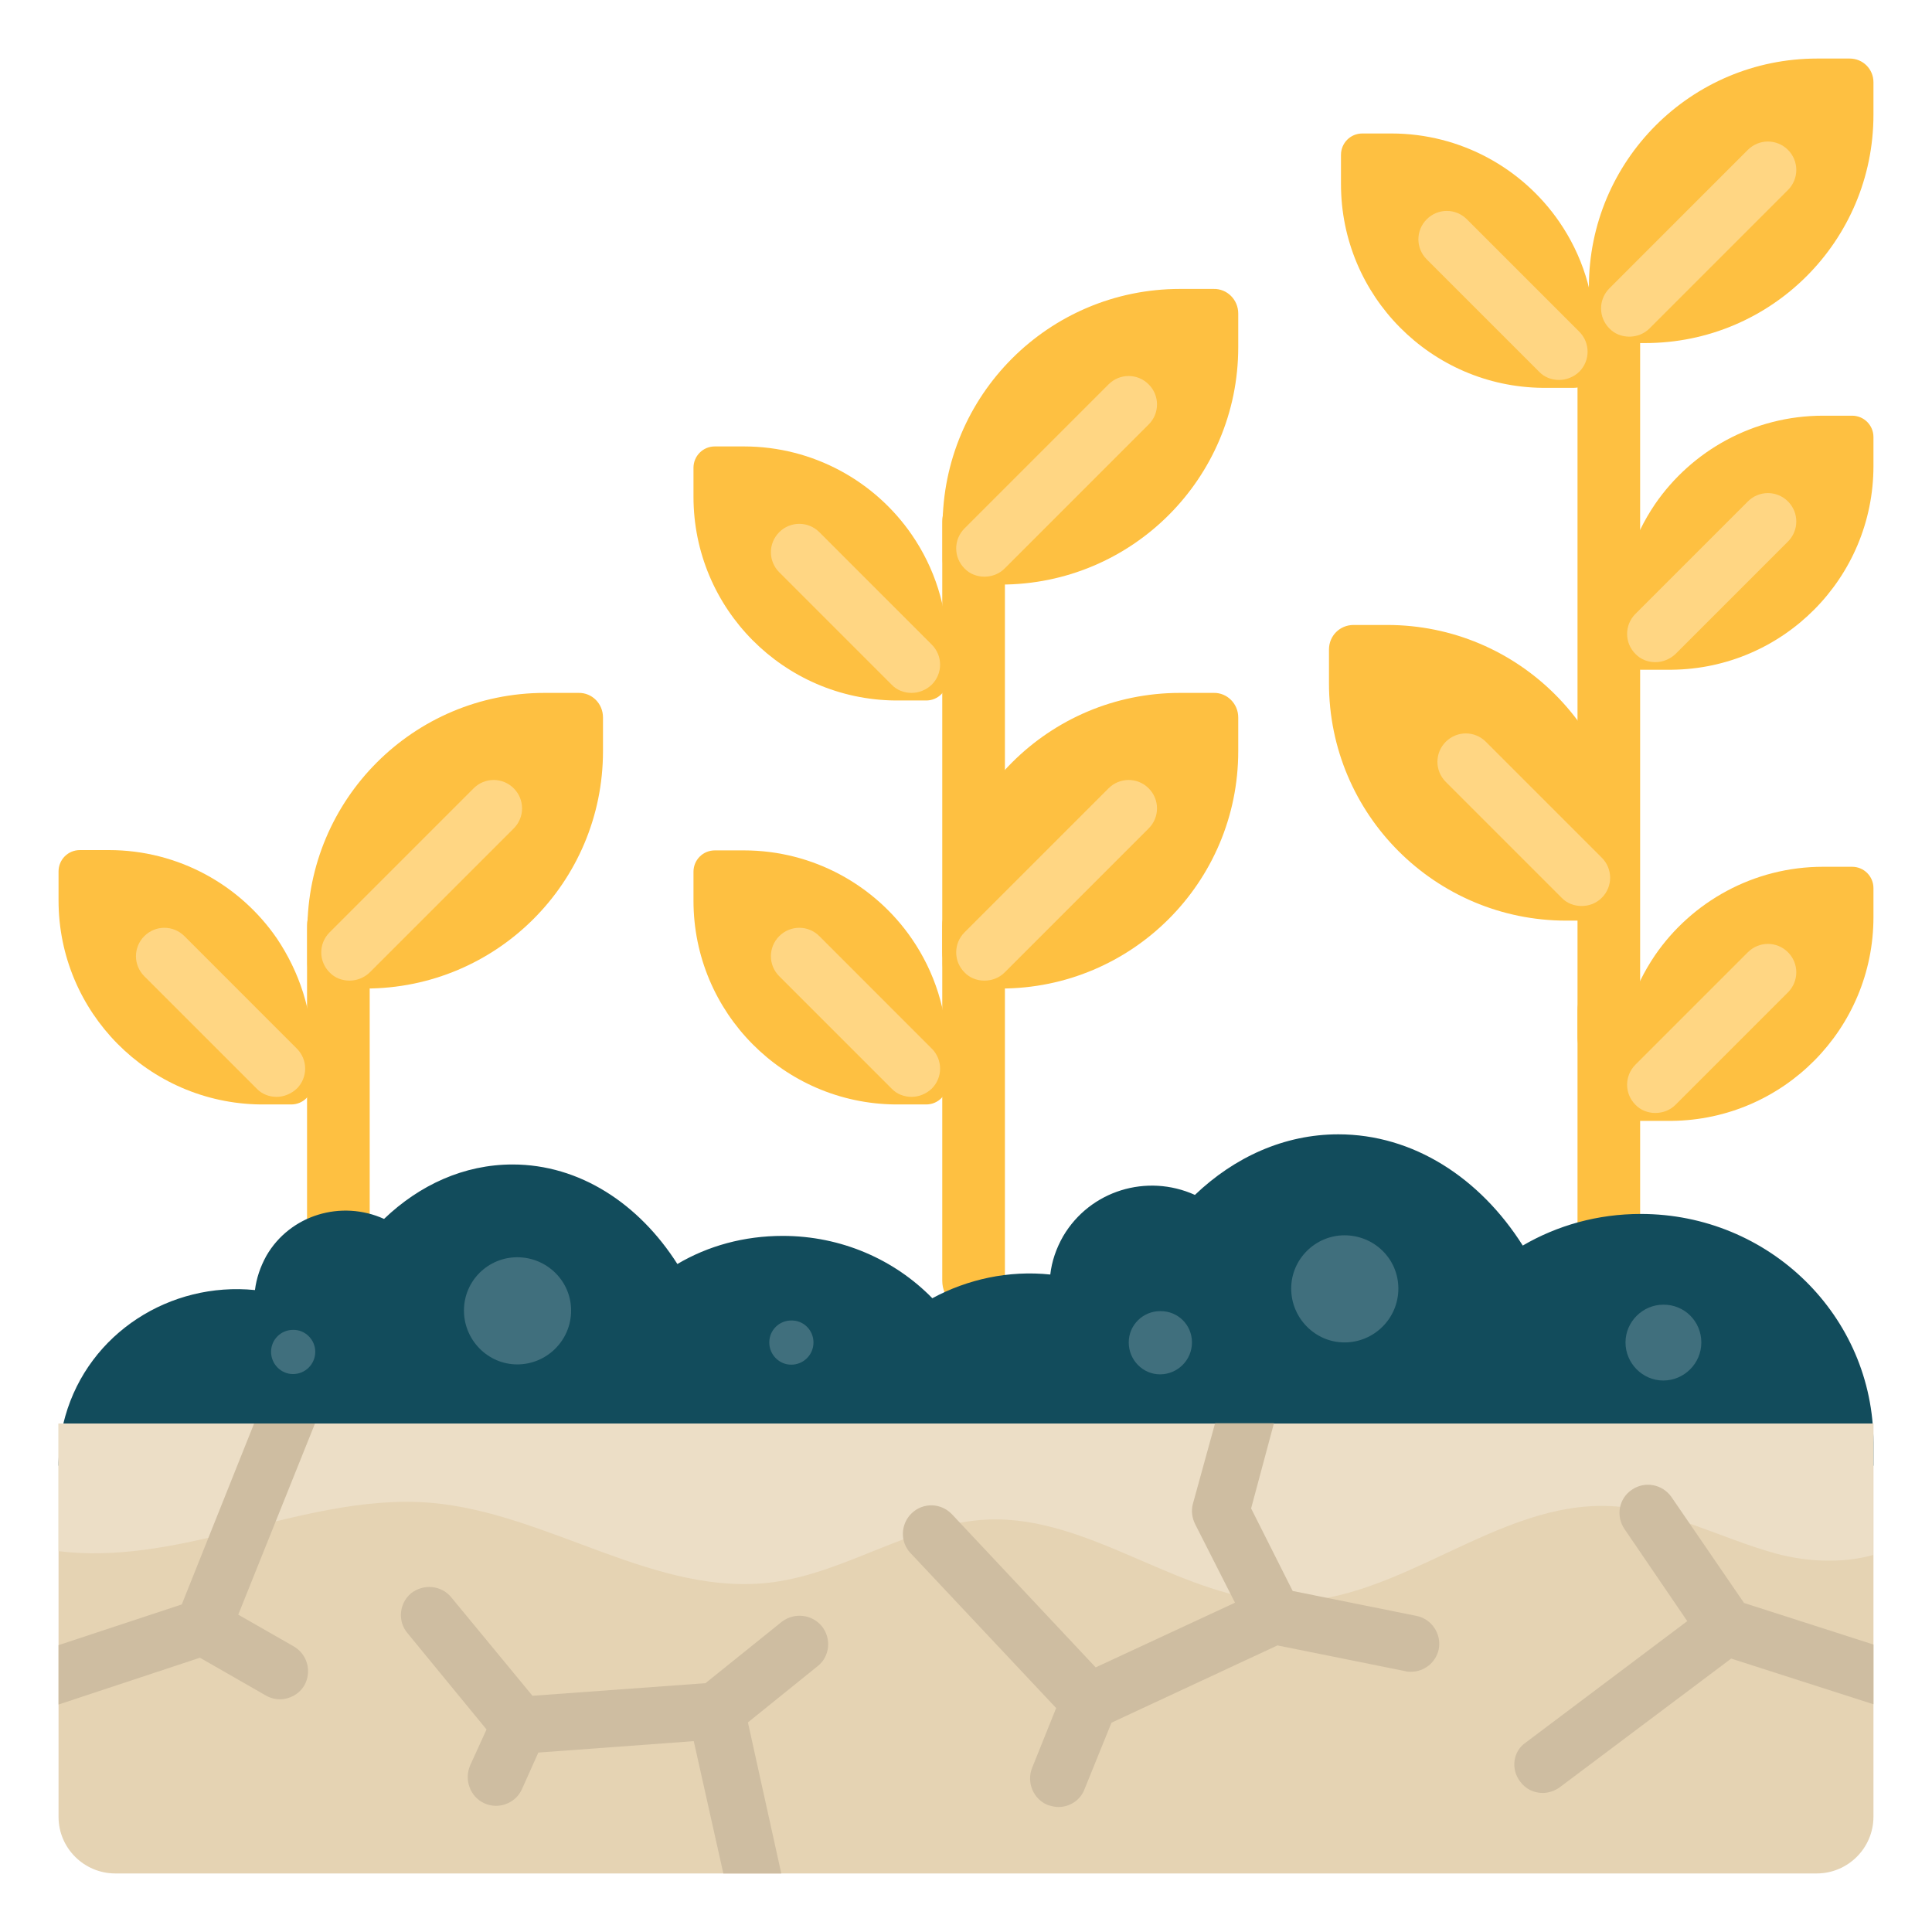 <svg xmlns="http://www.w3.org/2000/svg" width="56" height="56" viewBox="0 0 56 56" fill="none"><path d="M28.865 28.246C28.704 28.407 28.475 28.509 28.22 28.509C27.72 28.509 27.312 28.102 27.312 27.601V15.111C27.312 14.611 27.72 14.204 28.22 14.204C28.721 14.204 29.128 14.611 29.128 15.111V27.601C29.128 27.856 29.026 28.085 28.865 28.246Z" fill="#FEC041"></path><path d="M27.465 18.845V19.685C27.465 20.024 27.194 20.304 26.846 20.304H25.947C22.714 20.27 20.101 17.64 20.101 14.399V13.559C20.101 13.22 20.372 12.94 20.72 12.94H21.56C23.579 12.94 25.37 13.958 26.43 15.502C27.084 16.452 27.465 17.606 27.465 18.845Z" fill="#FEC041"></path><path d="M35.891 9.087V10.063C35.891 13.864 32.811 16.944 29.01 16.944H28.034C27.635 16.944 27.321 16.622 27.321 16.232V15.256C27.321 11.455 30.401 8.375 34.203 8.375H35.178C35.569 8.366 35.891 8.688 35.891 9.087Z" fill="#FEC041"></path><path d="M28.535 16.715C28.323 16.715 28.11 16.639 27.958 16.478C27.635 16.155 27.635 15.638 27.958 15.315L32.132 11.141C32.455 10.818 32.972 10.818 33.295 11.141C33.617 11.463 33.617 11.981 33.295 12.303L29.12 16.478C28.959 16.639 28.747 16.715 28.535 16.715Z" fill="#FFD683"></path><path d="M26.422 20.084C26.21 20.084 25.997 20.007 25.845 19.846L22.587 16.588C22.264 16.265 22.264 15.748 22.587 15.425C22.909 15.103 23.427 15.103 23.749 15.425L27.007 18.684C27.33 19.006 27.33 19.524 27.007 19.846C26.846 19.999 26.634 20.084 26.422 20.084Z" fill="#FFD683"></path><path d="M10.453 37.766C10.292 37.927 10.063 38.029 9.808 38.029C9.308 38.029 8.9 37.622 8.9 37.121V26.821C8.9 26.32 9.308 25.913 9.808 25.913C10.309 25.913 10.716 26.32 10.716 26.821V37.121C10.725 37.376 10.623 37.596 10.453 37.766Z" fill="#FEC041"></path><path d="M9.062 30.554V31.394C9.062 31.733 8.79 32.013 8.442 32.013H7.543C4.31 31.971 1.697 29.341 1.697 26.099V25.259C1.697 24.92 1.968 24.64 2.316 24.64H3.156C5.176 24.64 6.966 25.658 8.026 27.202C8.671 28.161 9.062 29.315 9.062 30.554Z" fill="#FEC041"></path><path d="M17.478 20.796V21.772C17.478 25.573 14.398 28.653 10.597 28.653H9.621C9.223 28.653 8.909 28.331 8.909 27.941V26.965C8.909 23.164 11.989 20.084 15.79 20.084H16.766C17.164 20.075 17.478 20.398 17.478 20.796Z" fill="#FEC041"></path><path d="M10.131 28.424C9.919 28.424 9.707 28.348 9.554 28.187C9.231 27.864 9.231 27.347 9.554 27.024L13.728 22.85C14.051 22.527 14.568 22.527 14.891 22.85C15.213 23.172 15.213 23.69 14.891 24.012L10.716 28.187C10.547 28.348 10.334 28.424 10.131 28.424Z" fill="#FFD683"></path><path d="M8.018 31.793C7.806 31.793 7.594 31.716 7.441 31.555L4.183 28.297C3.86 27.974 3.86 27.457 4.183 27.134C4.505 26.812 5.023 26.812 5.345 27.134L8.603 30.393C8.926 30.715 8.926 31.233 8.603 31.555C8.434 31.708 8.23 31.793 8.018 31.793Z" fill="#FFD683"></path><path d="M28.865 37.766C28.704 37.927 28.475 38.029 28.22 38.029C27.72 38.029 27.312 37.622 27.312 37.121V26.821C27.312 26.32 27.72 25.913 28.22 25.913C28.721 25.913 29.128 26.32 29.128 26.821V37.121C29.128 37.376 29.026 37.596 28.865 37.766Z" fill="#FEC041"></path><path d="M27.465 30.554V31.394C27.465 31.733 27.194 32.013 26.846 32.013H25.947C22.714 31.98 20.101 29.349 20.101 26.108V25.268C20.101 24.929 20.372 24.649 20.72 24.649H21.56C23.579 24.649 25.37 25.667 26.43 27.211C27.084 28.161 27.465 29.315 27.465 30.554Z" fill="#FEC041"></path><path d="M35.891 20.796V21.772C35.891 25.573 32.811 28.653 29.01 28.653H28.034C27.635 28.653 27.321 28.331 27.321 27.941V26.965C27.321 23.164 30.401 20.084 34.203 20.084H35.178C35.569 20.075 35.891 20.398 35.891 20.796Z" fill="#FEC041"></path><path d="M28.535 28.424C28.323 28.424 28.11 28.348 27.958 28.187C27.635 27.864 27.635 27.347 27.958 27.024L32.132 22.85C32.455 22.527 32.972 22.527 33.295 22.85C33.617 23.172 33.617 23.69 33.295 24.012L29.12 28.187C28.959 28.348 28.747 28.424 28.535 28.424Z" fill="#FFD683"></path><path d="M26.422 31.793C26.21 31.793 25.997 31.716 25.845 31.555L22.587 28.297C22.264 27.974 22.264 27.457 22.587 27.134C22.909 26.812 23.427 26.812 23.749 27.134L27.007 30.393C27.33 30.715 27.33 31.233 27.007 31.555C26.846 31.708 26.634 31.793 26.422 31.793Z" fill="#FFD683"></path><path d="M47.277 30.715C47.116 30.876 46.887 30.978 46.633 30.978C46.132 30.978 45.725 30.571 45.725 30.07V9.062C45.725 8.561 46.132 8.154 46.633 8.154C47.133 8.154 47.54 8.561 47.54 9.062V30.07C47.54 30.325 47.439 30.545 47.277 30.715Z" fill="#FEC041"></path><path d="M46.938 17.954V18.794C46.938 19.133 47.209 19.413 47.557 19.413H48.457C51.69 19.379 54.303 16.749 54.303 13.508V12.668C54.303 12.329 54.031 12.049 53.683 12.049H52.843C50.824 12.049 49.034 13.067 47.973 14.611C47.328 15.561 46.938 16.715 46.938 17.954Z" fill="#FEC041"></path><path d="M47.981 19.193C47.769 19.193 47.557 19.116 47.404 18.955C47.082 18.633 47.082 18.115 47.404 17.793L50.663 14.534C50.985 14.212 51.503 14.212 51.825 14.534C52.147 14.857 52.147 15.374 51.825 15.697L48.567 18.955C48.406 19.108 48.194 19.193 47.981 19.193Z" fill="#FFD683"></path><path d="M46.233 9.783V10.623C46.233 10.963 45.962 11.242 45.614 11.242H44.715C41.482 11.209 38.869 8.578 38.869 5.337V4.489C38.869 4.149 39.14 3.869 39.488 3.869H40.328C42.347 3.869 44.138 4.887 45.198 6.432C45.852 7.382 46.233 8.536 46.233 9.783Z" fill="#FEC041"></path><path d="M54.303 2.384V3.326C54.303 6.983 51.341 9.944 47.684 9.944H46.742C46.361 9.944 46.055 9.639 46.055 9.257V8.315C46.055 4.658 49.016 1.697 52.673 1.697H53.615C53.997 1.697 54.303 2.002 54.303 2.384Z" fill="#FEC041"></path><path d="M47.226 9.758C47.014 9.758 46.802 9.681 46.649 9.52C46.327 9.198 46.327 8.68 46.649 8.358L50.662 4.344C50.985 4.022 51.502 4.022 51.825 4.344C52.147 4.667 52.147 5.184 51.825 5.507L47.812 9.52C47.65 9.681 47.438 9.758 47.226 9.758Z" fill="#FFD683"></path><path d="M45.19 11.013C44.978 11.013 44.766 10.937 44.613 10.776L41.355 7.518C41.032 7.195 41.032 6.678 41.355 6.355C41.677 6.033 42.195 6.033 42.517 6.355L45.775 9.613C46.098 9.936 46.098 10.453 45.775 10.776C45.614 10.929 45.402 11.013 45.19 11.013Z" fill="#FFD683"></path><path d="M47.277 40.227C47.116 40.388 46.887 40.49 46.633 40.49C46.132 40.49 45.725 40.083 45.725 39.582V29.281C45.725 28.781 46.132 28.373 46.633 28.373C47.133 28.373 47.54 28.781 47.54 29.281V39.582C47.54 39.836 47.439 40.066 47.277 40.227Z" fill="#FEC041"></path><path d="M46.938 31.029V31.869C46.938 32.209 47.209 32.489 47.557 32.489H48.457C51.69 32.455 54.303 29.824 54.303 26.583V25.743C54.303 25.404 54.031 25.124 53.683 25.124H52.843C50.824 25.124 49.034 26.142 47.973 27.686C47.328 28.637 46.938 29.782 46.938 31.029Z" fill="#FEC041"></path><path d="M38.521 18.828V19.804C38.521 23.605 41.601 26.685 45.402 26.685H46.378C46.777 26.685 47.091 26.363 47.091 25.972V24.996C47.091 21.195 44.011 18.115 40.209 18.115H39.234C38.835 18.115 38.521 18.429 38.521 18.828Z" fill="#FEC041"></path><path d="M45.843 26.261C45.631 26.261 45.419 26.184 45.266 26.023L41.906 22.663C41.584 22.341 41.584 21.823 41.906 21.501C42.229 21.178 42.746 21.178 43.069 21.501L46.429 24.861C46.751 25.183 46.751 25.701 46.429 26.023C46.268 26.184 46.056 26.261 45.843 26.261Z" fill="#FFD683"></path><path d="M47.981 32.26C47.769 32.26 47.557 32.183 47.404 32.022C47.082 31.7 47.082 31.182 47.404 30.86L50.663 27.601C50.985 27.279 51.503 27.279 51.825 27.601C52.147 27.924 52.147 28.441 51.825 28.764L48.567 32.022C48.406 32.183 48.194 32.26 47.981 32.26Z" fill="#FFD683"></path><path d="M1.697 42.399V42.484H54.303V41.813C54.303 38.148 51.282 35.187 47.557 35.187C46.31 35.187 45.139 35.518 44.138 36.103C42.899 34.143 40.965 32.879 38.792 32.879C37.223 32.879 35.78 33.541 34.635 34.635C33.243 34.007 31.597 34.508 30.817 35.831C30.613 36.188 30.486 36.561 30.443 36.943C29.239 36.816 28.042 37.079 27.024 37.63C25.93 36.51 24.385 35.823 22.688 35.823C21.568 35.823 20.525 36.111 19.634 36.638C18.522 34.89 16.8 33.753 14.857 33.753C13.448 33.753 12.159 34.347 11.132 35.331C9.893 34.771 8.408 35.212 7.721 36.4C7.543 36.722 7.433 37.053 7.39 37.393C4.938 37.147 2.579 38.632 1.892 41.05C1.765 41.499 1.705 41.949 1.697 42.399Z" fill="#124C5C"></path><path d="M1.697 41.262V52.666C1.697 53.565 2.435 54.303 3.343 54.303H52.657C53.565 54.303 54.303 53.565 54.303 52.657V41.262H1.697Z" fill="#E5D3B3"></path><path d="M1.697 41.262V44.961C3.326 45.165 5.006 44.834 6.618 44.435C8.561 43.968 10.521 43.392 12.507 43.561C15.909 43.858 19.023 46.31 22.408 45.861C24.563 45.572 26.464 44.138 28.628 44.045C31.648 43.918 34.279 46.412 37.299 46.429C40.591 46.438 43.391 43.502 46.675 43.655C48.355 43.731 49.882 44.596 51.503 45.038C52.402 45.275 53.42 45.318 54.294 45.072V41.262H1.697Z" fill="#ECDEC6"></path><path d="M26.396 45.021L30.613 49.509L29.917 51.24C29.748 51.664 29.951 52.148 30.367 52.318C30.477 52.352 30.571 52.377 30.681 52.377C31.003 52.377 31.317 52.182 31.436 51.859L32.217 49.933L37.028 47.693L40.736 48.44C40.786 48.457 40.846 48.457 40.897 48.457C41.279 48.457 41.618 48.194 41.703 47.804C41.788 47.362 41.499 46.921 41.05 46.836L37.469 46.115L36.264 43.722L36.926 41.253H35.22L34.575 43.595C34.525 43.79 34.55 43.994 34.643 44.181L35.797 46.455L31.759 48.33L27.593 43.892C27.279 43.561 26.761 43.544 26.43 43.858C26.099 44.172 26.082 44.698 26.396 45.021Z" fill="#CEBDA1"></path><path d="M11.811 47.337L14.102 50.129L13.627 51.172C13.448 51.588 13.627 52.08 14.034 52.267C14.144 52.318 14.263 52.343 14.373 52.343C14.687 52.343 14.993 52.165 15.129 51.859L15.604 50.799L20.109 50.468L20.966 54.303H22.646L21.679 49.925L23.698 48.296C24.055 48.016 24.105 47.498 23.825 47.142C23.537 46.785 23.019 46.735 22.663 47.006L20.448 48.788L15.434 49.153L13.075 46.293C12.787 45.946 12.269 45.903 11.913 46.183C11.565 46.48 11.522 46.998 11.811 47.337Z" fill="#CEBDA1"></path><path d="M44.062 51.639C44.214 51.851 44.46 51.97 44.715 51.97C44.885 51.97 45.063 51.91 45.207 51.808L50.179 48.075L54.303 49.399V47.668L50.552 46.463L48.448 43.392C48.185 43.018 47.676 42.925 47.303 43.179C46.921 43.434 46.828 43.943 47.09 44.325L48.906 46.989L44.223 50.51C43.858 50.756 43.782 51.274 44.062 51.639Z" fill="#CEBDA1"></path><path d="M1.697 47.685V49.407L5.795 48.05L7.704 49.144C7.84 49.221 7.976 49.255 8.111 49.255C8.391 49.255 8.671 49.11 8.824 48.847C9.045 48.449 8.909 47.948 8.51 47.719L6.906 46.802L9.13 41.262H7.365L5.269 46.505L1.697 47.685Z" fill="#CEBDA1"></path><path d="M49.314 38.911C49.314 39.523 48.813 40.015 48.211 40.015C47.608 40.015 47.116 39.514 47.116 38.911C47.116 38.309 47.617 37.817 48.211 37.817C48.822 37.809 49.314 38.301 49.314 38.911Z" fill="#406F7D"></path><path d="M34.55 38.911C34.55 39.421 34.134 39.836 33.625 39.836C33.125 39.836 32.717 39.421 32.717 38.911C32.717 38.403 33.133 38.004 33.625 38.004C34.143 37.995 34.55 38.403 34.55 38.911Z" fill="#406F7D"></path><path d="M23.579 38.912C23.579 39.268 23.291 39.556 22.934 39.556C22.586 39.556 22.298 39.268 22.298 38.912C22.298 38.555 22.586 38.275 22.934 38.275C23.291 38.267 23.579 38.555 23.579 38.912Z" fill="#406F7D"></path><path d="M9.138 39.183C9.138 39.539 8.85 39.828 8.493 39.828C8.145 39.828 7.857 39.539 7.857 39.183C7.857 38.827 8.145 38.547 8.493 38.547C8.841 38.538 9.138 38.827 9.138 39.183Z" fill="#406F7D"></path><path d="M40.532 37.35C40.532 38.216 39.828 38.911 38.971 38.911C38.122 38.911 37.426 38.207 37.426 37.35C37.426 36.493 38.13 35.806 38.971 35.806C39.828 35.806 40.532 36.485 40.532 37.35Z" fill="#406F7D"></path><path d="M16.554 37.987C16.554 38.852 15.85 39.548 14.992 39.548C14.144 39.548 13.448 38.844 13.448 37.987C13.448 37.121 14.152 36.442 14.992 36.442C15.85 36.442 16.554 37.13 16.554 37.987Z" fill="#406F7D"></path></svg>